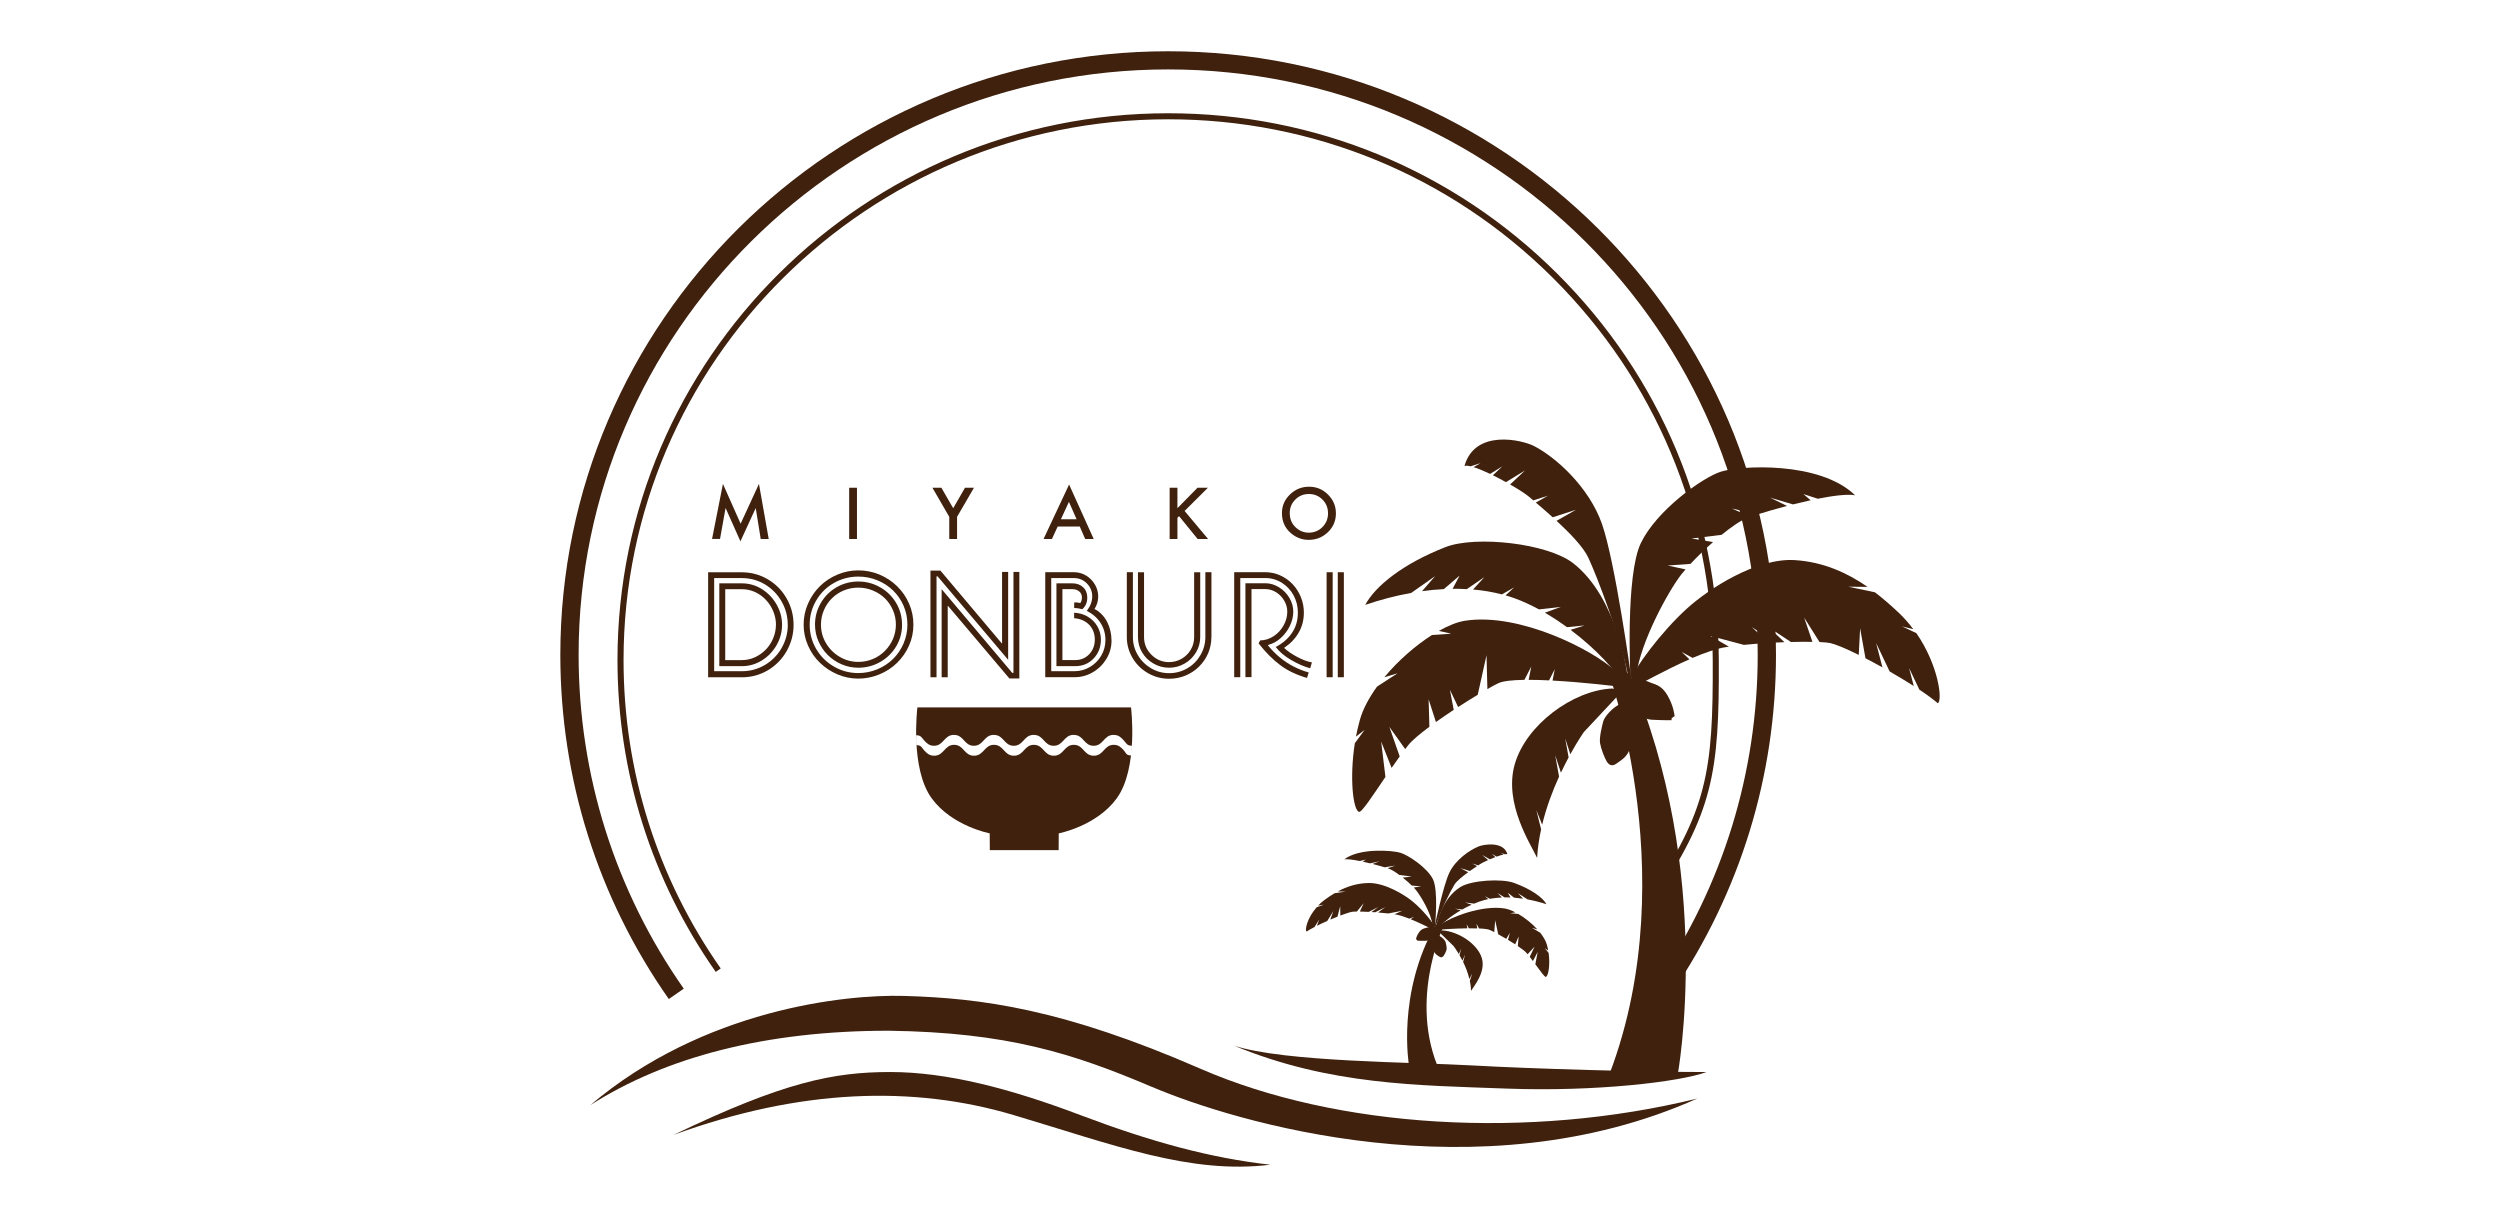 <svg viewBox="0 0 195 95" xmlns="http://www.w3.org/2000/svg"><g fill="#3f210e"><path d="m125.706 53.083c-.887-2.123 5.908 14.637-.153 30.657l5.292.186s2.967-15.902-3.793-31.469l-1.346.63z"/><path d="m126.681 53.6c-.042.376.489 1.295.642 1.53.149.235.639.961 1.537 1.01.903.049 1.518.034 1.518.034l.012-.159.229-.156s-.061-.782-.562-1.633c-.501-.854-1.055-.847-1.418-1.025-.36-.178-1.01-.19-1.213-.072-.202.118-.673-.201-.745.471z"/><path d="m126.333 54.936c-.554.247-1.178.968-1.277 1.321-.096.353-.325 1.283-.252 1.709.072.425.332 1.109.512 1.413.18.304.432.433.788.167.355-.266.791-.478 1.024-1.131.23-.653.329-1.329.283-1.614-.049-.281-.436-1.033-.527-1.321-.092-.289-.165-.714-.551-.543z"/><path d="m148.281 48.838.956.239c-.329-.44-.7-.866-1.12-1.268-.578-.547-1.201-1.097-1.874-1.61l-2.08-.437 1.506.015c-1.586-1.097-3.445-1.948-5.674-2.088-3.005-.19-6.734 2.259-8.393 3.759-2.042 1.845-4.134 4.686-4.482 5.711-.347 1.021.215.478.215.478.566-.247 2.512-1.363 4.439-2.21l-.597-.573.846.463c.94-.402 1.862-.729 2.6-.843.072-.011.153-.023.229-.034l-1.441-.835 2.611.695c.616-.061 1.273-.11 1.931-.148l-1.315-1.242 1.839 1.211c.241-.011.478-.023.711-.03l-1.227-1.158 1.732 1.143c.612-.015 1.185-.019 1.675-.011l-.647-1.895 1.201 1.91c.386.015.685.046.857.084.436.099 1.246.444 2.202.919l.107-2.077.417 2.339c.428.22.872.46 1.323.71l-.493-1.902 1.055 2.221c.654.376 1.3.763 1.881 1.135l-.363-1.401.803 1.686c.589.391 1.09.759 1.434 1.059.39-.186.073-2.946-1.671-5.468l-1.189-.562z"/><path d="m134.237 36.787c-1.499.482-5.044 3.057-6.252 5.574-1.205 2.517-.815 10.4-.815 10.4s.364.589.463-.087c.31-2.567 2.489-6.561 3.514-7.875.092-.118.203-.251.325-.387l-1.392-.3 1.778-.129c.501-.535 1.121-1.139 1.759-1.701l-1.678-.277 2.347-.289c.769-.626 1.511-1.139 2.035-1.333.061-.023.13-.046.206-.072l-1.438-.649 1.996.463c.612-.194 1.427-.429 2.306-.661l-1.327-.649 1.79.528c.455-.114.921-.224 1.376-.323l-.562-.482 1.12.364c1.224-.243 2.325-.38 2.91-.27-2.753-2.684-8.97-2.324-10.469-1.841z"/><path d="m127.22 52.742s-1.239-8.953-2.267-11.877c-1.029-2.924-3.652-5.236-5.315-6.083-.903-.459-4.589-1.355-5.411 1.568.103-.038.272-.027.482.023l.78-.251-.551.315c.364.11.815.3 1.289.528l.956-.592-.738.699c.34.167.684.349 1.017.535l1.495-.915-1.17 1.097c.681.391 1.258.767 1.506.983.077.065.18.156.303.258l1.147-.368-.949.539c.356.3.822.702 1.316 1.147l1.812-.585-1.51.862c1.025.946 2.088 2.043 2.47 2.863.723 1.545 2.482 6.197 3.093 9.132.172.774.237.125.237.125z"/><path d="m126.945 52.719s-.727-6.064-4.245-8.794c-1.999-1.549-7.594-2.172-9.957-1.249-3.353 1.314-5.49 3.06-6.255 4.507 1.178-.406 2.382-.721 3.583-.934l1.862-1.306-1.014 1.169c.57-.08 1.14-.133 1.702-.163l1.227-1.052-.546 1.029c.374-.004.741.004 1.109.027l1.368-.938-.883.968c.776.065 1.53.19 2.249.38l.959-.547-.669.623c.241.068.478.144.708.228.638.232 1.273.528 1.896.866l1.705-.194-1.246.452c.596.346 1.178.729 1.724 1.128l1.373-.133-1.09.342c2.046 1.538 3.625 3.281 4.05 4.237.371-.205.397-.645.397-.645z"/><path d="m126.031 52.362c-1.751-1.663-7.525-4.602-11.754-3.945-.597.091-1.304.376-2.046.793l.971.22-1.51.102c-1.289.82-2.642 2.001-3.713 3.292l1.029-.308-1.599 1.04c-.623.862-1.101 1.747-1.338 2.593-.122.433-.222.873-.306 1.306l.673-.52-.761 1.036c-.424 2.711-.141 5.168.314 5.354.206.087 1.063-1.238 2.072-2.723l-.332-2.76.814 2.054c.21-.304.421-.604.631-.892l-.807-2.308 1.235 1.731c.088-.114.176-.224.26-.33.287-.357.891-.858 1.629-1.409l-.061-2.142.57 1.773c.439-.315.913-.634 1.388-.949l-.299-1.572.643 1.352c.531-.345 1.055-.672 1.529-.957l.685-3.083.069 2.639c.332-.19.615-.345.829-.448.367-.182 1.124-.258 2.061-.273l.532-1.04-.203 1.04c.497 0 1.036.015 1.591.042l.447-.877-.176.892c2.337.125 4.856.421 5.613.528 0 0 1.067.414-.68-1.249z"/><path d="m119.833 63.187.455 1.139c.332-1.371.818-2.654 1.319-3.748l-.302-1.671.447 1.363c.203-.433.409-.832.6-1.192l-.267-1.481.401 1.234c.593-1.078 1.052-1.728 1.052-1.728l3.021-3.228-.819-.171c-3.059.141-6.718 2.836-7.594 5.923-.875 3.083 1.312 6.311 1.748 7.29.042-.756.157-1.504.313-2.233l-.374-1.496z"/><path d="m89.862 84.781c6.374 2.711 25.489 8.524 42.528.904-13.135 3.227-28.089 2.324-38.754-2.324-10.664-4.647-17.038-5.509-23.149-5.68-4.55-.129-15.605 1.033-24.449 8.524 5.85-3.744 13.655-5.809 23.279-5.809 9.234.129 14.343 1.75 20.549 4.389z"/><path d="m52.535 88.524c8.584-4.131 12.484-4.906 16.905-4.906 4.42 0 9.364 1.291 14.825 3.357 5.46 2.066 10.144 3.357 14.825 3.873-6.244.774-12.224-1.549-20.029-3.873-7.804-2.324-16.645-2.066-26.529 1.549z"/><path d="m96.233 81.553c7.494 3.098 14.369 3.098 21.286 3.357 6.895.258 13.49-.516 15.59-1.291-4.795 0-13.793-.258-18.289-.516-4.497-.258-14.691-.258-18.587-1.549z"/><path d="m52.164 77.923c-5.533-7.902-8.458-17.185-8.458-26.845 0-25.96 21.267-47.079 47.41-47.079 26.143 0 47.411 21.119 47.411 47.079 0 9.435-2.799 18.537-8.099 26.324l-1.181-.794c5.139-7.552 7.854-16.38 7.854-25.531.003-25.178-20.626-45.662-45.985-45.662-25.359 0-45.984 20.485-45.984 45.662 0 9.371 2.837 18.373 8.202 26.04l-1.17.809z"/><path d="m55.827 75.808c-5.013-7.157-7.663-15.571-7.663-24.323-.004-23.518 19.268-42.651 42.952-42.651 11.46 0 22.232 4.439 30.329 12.492 8.084 8.042 12.569 18.753 12.622 30.159.042 8.87-.455 11.877-5.12 18.822l-.393-.262c4.592-6.835 5.081-9.8 5.039-18.556-.053-11.281-4.489-21.874-12.484-29.829-8.007-7.966-18.66-12.355-29.994-12.355-23.424 0-42.478 18.924-42.478 42.18 0 8.657 2.619 16.973 7.579 24.054z"/><path d="m55.54 42.042.849-4.298 1.38 3.106 1.43-3.106.761 4.298h-.623l-.39-2.415-1.193 2.597-1.159-2.601-.432 2.415h-.627z"/><path d="m66.843 38.044v3.998h-.608v-3.998z"/><path d="m74.043 40.314-1.315-2.271h.7l.921 1.599.921-1.599h.7l-1.319 2.271v1.728h-.608z"/><path d="m84.222 41.07h-1.724l-.447.972h-.654l1.992-4.249 1.92 4.249h-.665zm-.248-.566-.597-1.359-.627 1.359z"/><path d="m91.839 39.638 1.568-1.595h.811l-1.82 1.811 1.832 2.187h-.815l-1.449-1.781-.126.125v1.655h-.608v-3.998h.608z"/><path d="m99.991 40.022c0-.562.207-1.044.623-1.45.413-.403.911-.608 1.492-.608s1.067.205 1.476.611c.413.406.619.896.619 1.469s-.206 1.063-.619 1.462c-.417.403-.918.604-1.507.604-.52 0-.986-.178-1.399-.535-.455-.395-.685-.915-.685-1.553zm.612.011c0 .441.149.805.447 1.09.299.285.643.425 1.029.425.424 0 .78-.144 1.071-.437.29-.292.436-.649.436-1.071s-.142-.782-.433-1.071c-.286-.289-.638-.437-1.059-.437-.42 0-.772.144-1.063.437-.287.285-.432.642-.432 1.063z"/><path d="m61.899 48.736c0 .729-.18 1.409-.535 2.039-.356.63-.845 1.131-1.461 1.5-.62.368-1.3.554-2.042.554h-2.627v-8.19h2.627c.738 0 1.419.186 2.038.554.619.368 1.109.866 1.464 1.496.359.63.535 1.31.535 2.05zm-.455 0c0-.649-.157-1.253-.474-1.811-.314-.558-.749-1.002-1.296-1.337-.551-.33-1.155-.497-1.816-.497h-2.153v7.264h2.153c.654 0 1.254-.163 1.809-.49.551-.327.987-.771 1.304-1.329s.478-1.162.478-1.804zm-.444 0c0 .554-.141 1.082-.424 1.58-.283.497-.665.896-1.147 1.196-.482.3-1.006.448-1.568.448h-1.755v-6.459h1.755c.562 0 1.086.148 1.564.448.478.3.86.699 1.147 1.2.287.501.428 1.029.428 1.583zm-.474 0c0-.357-.069-.706-.21-1.048-.138-.342-.333-.642-.581-.904-.248-.262-.531-.463-.853-.611-.321-.144-.662-.216-1.029-.216h-1.285v5.532h1.285c.363 0 .707-.072 1.029-.22.321-.148.604-.349.853-.604.245-.254.44-.551.577-.892.141-.338.21-.687.21-1.04z"/><path d="m71.245 48.721c0 .573-.111 1.116-.337 1.625-.222.513-.535.961-.933 1.352s-.86.691-1.388.907c-.528.216-1.075.327-1.64.327s-1.105-.11-1.621-.33-.975-.52-1.373-.907c-.398-.384-.707-.835-.933-1.352s-.337-1.059-.337-1.625c0-.566.111-1.105.337-1.625s.535-.976.925-1.363.849-.691 1.373-.911c.524-.22 1.063-.33 1.629-.33s1.139.11 1.659.33.979.524 1.373.911c.394.387.704.839.929 1.355.226.513.337 1.059.337 1.637zm-.467 0c0-.52-.099-1.01-.298-1.469-.199-.46-.474-.858-.822-1.196-.348-.338-.753-.604-1.224-.794-.47-.194-.964-.288-1.487-.288-.684 0-1.319.167-1.9.497-.585.33-1.044.786-1.384 1.367-.34.581-.508 1.207-.508 1.887 0 .68.168 1.31.505 1.887.337.581.799 1.04 1.384 1.378.585.342 1.22.509 1.904.509.512 0 1.006-.099 1.476-.292.47-.194.879-.463 1.231-.805.348-.342.623-.748.826-1.219.199-.471.298-.957.298-1.462zm-.417 0c0 .611-.153 1.177-.455 1.69-.306.513-.723.923-1.25 1.223-.528.3-1.097.448-1.705.448-.455 0-.887-.087-1.296-.262-.409-.175-.769-.414-1.082-.725-.314-.311-.554-.668-.734-1.078-.18-.41-.268-.843-.268-1.295 0-.604.149-1.166.451-1.686.302-.52.711-.93 1.231-1.23s1.086-.448 1.694-.448 1.174.148 1.702.448c.528.3.944.706 1.25 1.223s.459 1.082.459 1.694zm-.482 0c0-.399-.076-.775-.229-1.128-.153-.353-.363-.661-.623-.919-.264-.258-.577-.463-.945-.615-.367-.152-.742-.224-1.136-.224s-.769.072-1.12.216c-.352.144-.662.349-.929.611-.268.262-.478.57-.631.93-.153.357-.23.733-.23 1.128 0 .524.13 1.006.394 1.45.264.444.619.801 1.067 1.063s.929.395 1.449.395c.402 0 .78-.076 1.136-.224.356-.148.669-.361.941-.634.272-.273.482-.585.631-.934s.226-.725.226-1.116z"/><path d="m78.636 51.466-5.506-6.512h-.08v7.875h-.474v-8.323h.776l4.795 5.688.015-.026v-5.555h.474zm.872 1.454h-.776l-4.795-5.669-.015.027v5.547h-.474v-6.869l5.506 6.527h.096v-7.875h.459z"/><path d="m86.7 49.955c0 .513-.13.991-.394 1.428-.264.437-.616.79-1.059 1.048-.444.262-.921.391-1.434.391h-2.283v-8.19h2.241c.34 0 .658.087.945.262.287.175.516.406.688.699.172.292.256.604.256.938 0 .334-.096.668-.291.972.21.102.405.247.577.429.172.182.314.384.421.596.107.213.191.444.245.687.054.243.084.49.084.733zm-.474 0c0-.513-.126-.968-.382-1.363-.252-.395-.612-.71-1.071-.946.279-.368.421-.74.421-1.128s-.138-.729-.417-1.01c-.279-.281-.612-.418-1.01-.418h-1.77v7.264h1.809c.432 0 .834-.11 1.204-.327.371-.216.665-.513.883-.881.218-.372.329-.771.329-1.196zm-.356-.068c0 .581-.187 1.071-.566 1.473-.379.399-.857.6-1.438.6h-1.464v-6.459h1.254c.333 0 .608.102.826.304.218.205.325.475.325.809 0 .372-.126.672-.386.904-.245-.065-.455-.095-.635-.095v-.421l.107-.015c.103 0 .226.019.371.053.084-.125.126-.27.126-.429 0-.201-.069-.361-.21-.478-.141-.118-.314-.178-.528-.178h-.784v5.532h.994c.447 0 .811-.156 1.101-.463.287-.307.432-.687.432-1.139 0-.452-.149-.854-.447-1.158-.298-.304-.688-.471-1.166-.505v-.429c.379.015.727.114 1.048.3.321.186.574.437.761.756.187.319.279.664.279 1.04z"/><path d="m94.489 49.693c0 .437-.084.854-.248 1.249-.168.395-.405.748-.715 1.052-.31.307-.669.543-1.071.706s-.826.243-1.266.243c-.593 0-1.143-.148-1.652-.44-.505-.292-.906-.687-1.201-1.188-.294-.497-.444-1.04-.444-1.625v-5.058h.474v5.058c0 .501.126.968.379 1.397.252.433.597.775 1.028 1.033.436.258.906.387 1.415.387.509 0 .987-.125 1.422-.38.436-.251.776-.596 1.029-1.033.252-.437.379-.904.379-1.405v-5.058h.474v5.058zm-.872 0c0 .433-.111.835-.333 1.2-.222.368-.516.657-.891.87-.375.213-.776.319-1.208.319s-.83-.106-1.208-.323c-.379-.216-.677-.505-.891-.87-.218-.364-.325-.763-.325-1.196v-5.058h.474v5.058c0 .532.191.991.574 1.375.382.384.841.577 1.377.577.356 0 .684-.087.983-.262.298-.175.535-.41.711-.706.176-.296.264-.626.264-.983v-5.058h.474z"/><path d="m102.328 51.671-.134.456c-.486-.133-.987-.353-1.495-.653-.513-.3-.91-.638-1.193-1.01.543-.281.967-.649 1.273-1.105.306-.456.455-.98.455-1.58 0-.478-.111-.923-.329-1.333s-.524-.737-.917-.987c-.394-.247-.826-.372-1.3-.372h-1.946v7.734h-.474v-8.19h2.417c.413 0 .807.084 1.181.254.375.171.696.399.968.691.271.292.485.626.638 1.01s.23.778.23 1.192c0 .566-.13 1.086-.394 1.549-.264.467-.639.862-1.124 1.188l-.016.027c.268.251.608.486 1.029.706.417.22.795.361 1.128.418zm-.249.786-.134.421c-.81-.232-1.502-.562-2.072-.987-.574-.425-1.139-.991-1.702-1.705l.122-.235c.375-.004.723-.114 1.052-.33.329-.216.585-.494.776-.843.192-.345.287-.702.287-1.071 0-.292-.076-.573-.233-.847-.157-.273-.367-.494-.631-.661-.268-.167-.551-.251-.853-.251h-1.074v6.869h-.474v-7.324h1.545c.371 0 .727.102 1.067.311.341.209.616.486.819.832.202.346.302.703.302 1.071s-.088.737-.26 1.101c-.172.361-.409.676-.704.946-.294.27-.623.452-.99.55l-.027.027c.283.349.589.661.918.934.329.273.684.513 1.07.714.387.201.784.357 1.193.471z"/><path d="m103.949 52.825h-.474v-8.19h.474zm.872 0h-.474v-8.19h.474z"/><path d="m112.537 72.349c.401-.733-2.696 5.058-.428 10.757h-2.207s-.979-5.62 2.084-10.992l.551.239z"/><path d="m112.12 72.52c.012.133-.225.448-.29.528s-.28.33-.658.334c-.375.004-.631-.008-.631-.008v-.057l-.096-.057s.039-.273.26-.566c.222-.292.455-.285.608-.342.153-.057.425-.053.505-.011.08.045.283-.061.302.175z"/><path d="m112.246 72.991c.23.095.474.357.509.482.034.125.115.456.076.604-.038.148-.156.384-.237.49-.08.102-.187.148-.329.049-.145-.099-.321-.178-.409-.41-.084-.232-.114-.471-.092-.57.023-.099.199-.357.241-.456.042-.102.081-.251.237-.182z"/><path d="m103.207 70.568-.401.072c.145-.148.305-.296.485-.429.249-.186.516-.368.807-.539l.872-.125-.627-.015c.677-.364 1.464-.638 2.393-.657 1.255-.027 2.765.881 3.434 1.428.822.672 1.644 1.697 1.774 2.062s-.095.167-.095.167c-.234-.095-1.025-.513-1.813-.832l.256-.194-.359.152c-.386-.152-.765-.281-1.071-.33-.03-.004-.061-.011-.095-.015l.615-.273-1.097.209c-.256-.03-.528-.057-.799-.076l.566-.418-.784.402c-.1-.008-.199-.015-.295-.019l.528-.391-.738.38c-.256-.015-.493-.023-.696-.027l.302-.657-.531.657c-.161 0-.287.008-.36.019-.183.026-.523.141-.933.292l-.011-.729-.21.816c-.18.072-.371.148-.562.232l.237-.661-.475.767c-.279.121-.554.251-.803.376l.173-.486-.36.581c-.252.129-.466.251-.616.353-.16-.072.02-1.036.784-1.895l.505-.182z"/><path d="m109.245 66.521c.615.19 2.049 1.139 2.512 2.035.462.9.172 3.66.172 3.66s-.161.201-.191-.038c-.088-.904-.933-2.335-1.339-2.81-.038-.042-.08-.091-.13-.141l.585-.087-.738-.068c-.198-.194-.447-.414-.703-.619l.703-.076-.975-.133c-.309-.232-.611-.418-.826-.494-.022-.008-.053-.019-.084-.027l.608-.209-.837.137c-.252-.076-.585-.171-.948-.262l.562-.209-.754.163c-.187-.045-.378-.091-.569-.133l.241-.163-.471.114c-.504-.102-.959-.163-1.208-.133 1.189-.907 3.77-.699 4.39-.509z"/><path d="m111.91 72.213s.658-3.125 1.136-4.135c.474-1.014 1.602-1.788 2.309-2.066.382-.148 1.931-.418 2.225.619-.042-.015-.11-.011-.198 0l-.322-.099.226.118c-.153.034-.344.095-.547.167l-.39-.22.295.254c-.146.053-.291.114-.432.175l-.608-.342.47.399c-.291.129-.535.254-.642.327-.035.023-.077.053-.13.087l-.475-.144.387.201c-.153.102-.356.235-.566.384l-.746-.228.616.323c-.44.319-.903.691-1.075.972-.325.531-1.132 2.142-1.434 3.163-.084.27-.099.042-.099.042z"/><path d="m112.025 72.205s.397-2.119 1.908-3.03c.856-.516 3.196-.664 4.164-.308 1.376.505 2.237 1.143 2.531 1.663-.482-.156-.979-.285-1.476-.376l-.753-.482.401.425c-.237-.034-.47-.061-.703-.08l-.494-.384.211.368c-.157-.008-.31-.008-.463-.004l-.554-.345.351.353c-.325.011-.638.046-.94.102l-.39-.205.267.228c-.099.023-.202.046-.298.072-.268.072-.539.167-.803.281l-.707-.091.512.175c-.252.114-.501.239-.734.372l-.57-.065.448.133c-.876.513-1.56 1.105-1.755 1.435-.153-.076-.157-.232-.157-.232z"/><path d="m112.411 72.091c.753-.562 3.208-1.515 4.955-1.23.249.042.536.148.838.304l-.409.065.627.057c.523.304 1.066.737 1.491 1.204l-.425-.121.65.384c.245.311.429.626.517.926.042.152.08.308.107.463l-.272-.19.302.372c.134.957-.023 1.815-.218 1.872-.088.027-.424-.448-.818-.983l.184-.964-.371.71c-.081-.11-.165-.216-.249-.323l.375-.797-.543.592c-.034-.042-.069-.08-.103-.121-.115-.129-.356-.311-.658-.516l.061-.752-.267.615c-.18-.114-.371-.235-.563-.349l.15-.547-.287.467c-.214-.129-.428-.251-.623-.357l-.238-1.09-.072.926c-.134-.072-.253-.129-.337-.167-.149-.068-.462-.106-.852-.121l-.203-.372.069.368c-.207-.007-.432-.007-.662-.007l-.172-.315.058.315c-.975.015-2.027.084-2.344.114 0 0-.452.133.302-.429z"/><path d="m114.82 75.971-.207.395c-.115-.486-.298-.942-.489-1.333l.153-.581-.207.475c-.076-.156-.157-.296-.229-.425l.137-.516-.187.429c-.229-.387-.409-.619-.409-.619l-1.205-1.173.345-.049c1.273.087 2.753 1.082 3.066 2.176.314 1.093-.646 2.195-.845 2.536-.007-.266-.042-.532-.095-.786l.179-.52z"/><path d="m87.102 62.276c-1.583 2.168-4.52 2.726-4.52 2.726l-.008 1.31h-2.784-2.585l-.008-1.31s-2.937-.562-4.52-2.726c-1.713-2.343-1.12-7.1-1.12-7.1h8.431 8.232s.593 4.758-1.12 7.1zm1.178-4.108c-.386 0-.436-.213-.627-.418-.195-.213-.394-.429-.788-.429-.394 0-.593.216-.788.429-.191.205-.386.421-.772.421s-.581-.213-.769-.421c-.195-.213-.394-.429-.788-.429-.394 0-.593.216-.788.429-.191.205-.386.421-.772.421s-.581-.213-.768-.421c-.195-.213-.394-.429-.788-.429-.394 0-.593.216-.788.429-.191.205-.386.421-.769.421s-.581-.213-.769-.421c-.195-.213-.394-.429-.788-.429-.394 0-.593.216-.788.429-.191.205-.386.421-.769.421s-.581-.213-.769-.421c-.191-.213-.394-.429-.784-.429s-.593.216-.788.429c-.191.205-.386.421-.769.421s-.581-.213-.769-.421c-.195-.213-.237-.403-.631-.403l.031.775c.386 0 .405.19.593.395.195.213.394.429.788.429.394 0 .593-.216.788-.429.191-.205.386-.421.768-.421.382 0 .581.213.769.421.191.213.394.429.784.429s.593-.216.788-.429c.191-.205.386-.421.768-.421.382 0 .581.213.769.421.195.213.394.429.788.429.394 0 .593-.216.788-.429.191-.205.386-.421.768-.421.382 0 .581.213.769.421.195.213.394.429.788.429s.593-.216.788-.429c.191-.205.386-.421.772-.421s.581.213.768.421c.195.213.394.429.788.429.394 0 .593-.216.788-.429.191-.209.386-.421.772-.421s.581.213.772.421c.195.213.176.406.57.406l.065-.756z"/></g></svg>